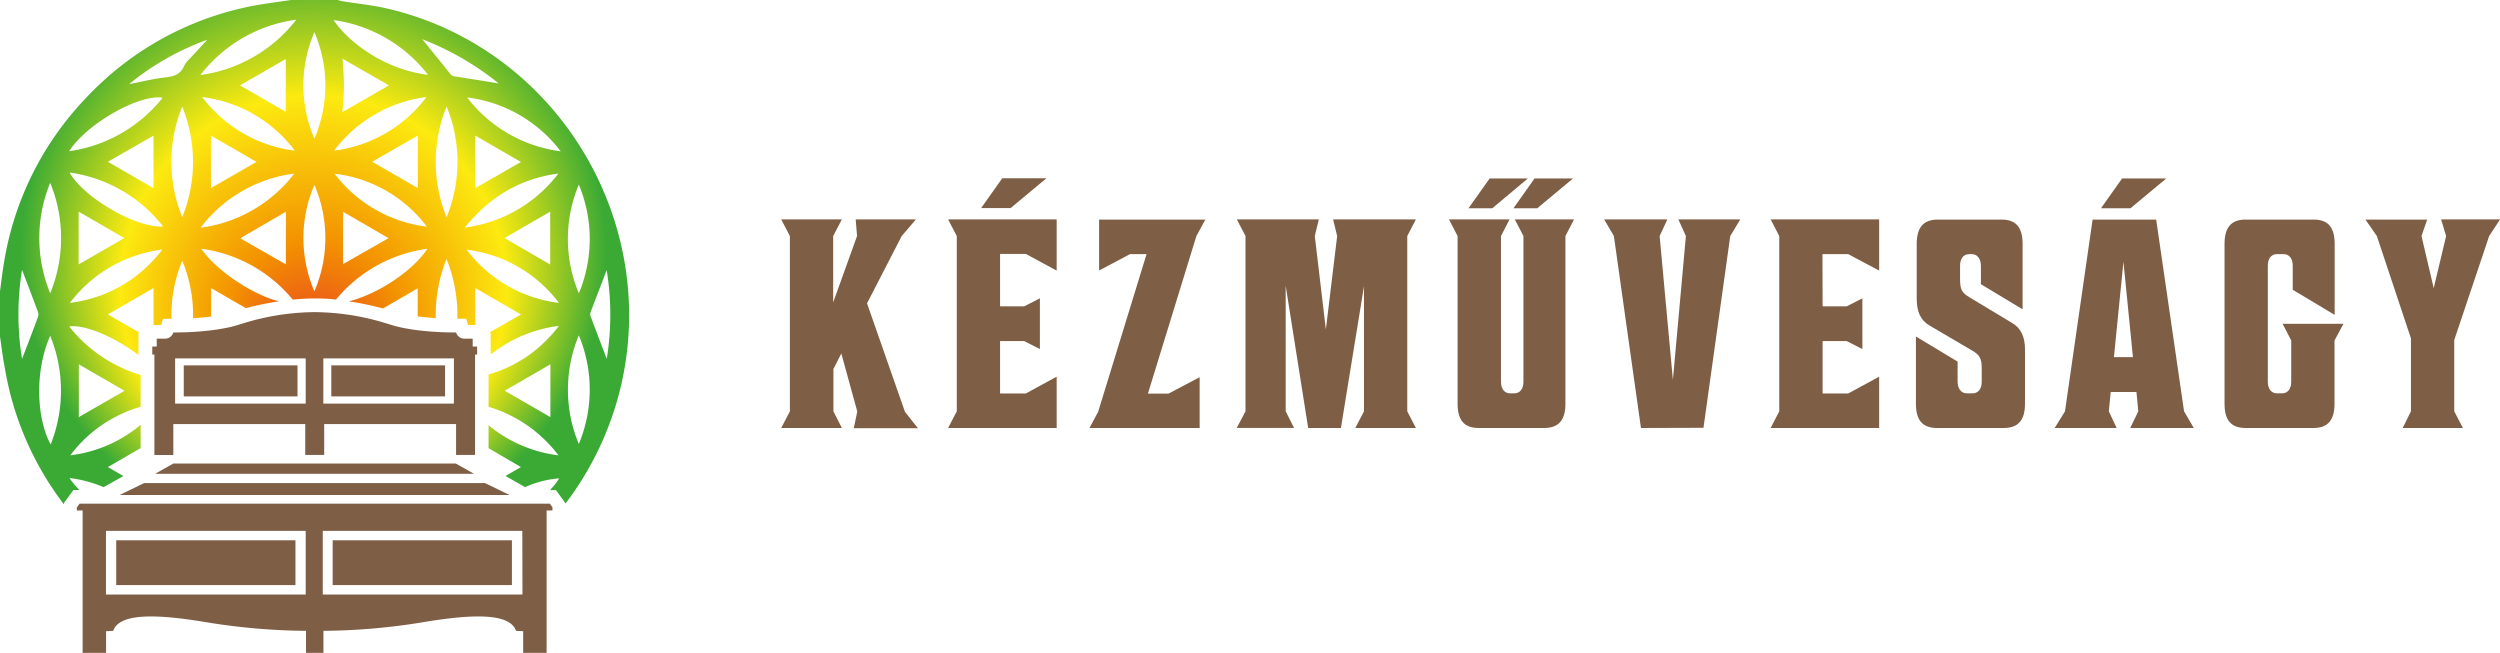 <svg xmlns="http://www.w3.org/2000/svg" xmlns:xlink="http://www.w3.org/1999/xlink" viewBox="0 0 497.79 130"><defs><style>.cls-1{fill:#7f5e46;}.cls-2{fill:url(#radial-gradient);}</style><radialGradient id="radial-gradient" cx="58.16" cy="80.16" fy="103.918" r="62.7" gradientTransform="translate(8.35 -24.6) scale(0.93 0.93)" gradientUnits="userSpaceOnUse"><stop offset="0" stop-color="#e6332a"/><stop offset="0.3" stop-color="#f39200"/><stop offset="0.66" stop-color="#fcea10"/><stop offset="1" stop-color="#3aaa35"/></radialGradient></defs><g id="Layer_2" data-name="Layer 2"><g id="logo"><path class="cls-1" d="M167.63,85.22H155.55l1.73-3.32V47l-1.73-3.32h12.08L165.9,47V60.21L170.65,47l-.27-3.32h12L179.54,47l-6.9,13.4L180.19,82l2.58,3.26H170l.7-3.32-3.18-11.56-1.57,3.09V81.9Z"/><path class="cls-1" d="M199.13,61h4.8l3.13-1.6V69.51l-3.13-1.6h-4.8V78.35h5.12L210.4,75V85.22H188.78l1.73-3.32V47l-1.73-3.32H210.4v10.2l-6.15-3.32h-5.12Zm2.1-19.57h-5.87l4.2-5.93h8.79Z"/><path class="cls-1" d="M238.22,47l-9.65,31.37h4.1l6.2-3.26V85.22H216.93L218.66,82,228.3,50.6H225l-6.15,3.26V43.72H240Z"/><path class="cls-1" d="M267,85.22h-6.52L256,56.89v25l1.67,3.32H246.25L248,81.9V47l-1.73-3.32h16.33l-.8,3.32L264,65.6,266.25,47l-.81-3.32h16.49L280.21,47V81.9l1.72,3.32H269.86l1.73-3.32V57Z"/><path class="cls-1" d="M307.44,85.22h-13c-3,0-4.21-1.66-4.21-4.86V47l-1.72-3.32h12.07L298.87,47V76c0,1.31.59,2.32,1.83,2.32h.81c1.24,0,1.83-1,1.83-2.32V47l-1.72-3.32h11.8L311.7,47V80.36C311.7,83.56,310.46,85.22,307.44,85.22Zm-10.3-43.75H292.4l4.21-5.93h7.6Zm8.95,0h-4.74l4.2-5.93h7.66Z"/><path class="cls-1" d="M326.74,85.22,321.35,47l-1.94-3.32H332L330.46,47l2.64,28.64L335.69,47l-1.51-3.32h12.34l-2,3.32-5.33,38.18Z"/><path class="cls-1" d="M362.91,61h4.79l3.13-1.6V69.51l-3.13-1.6h-4.79V78.35H368L374.17,75V85.22H352.56l1.72-3.32V47l-1.72-3.32h21.61v10.2L368,50.6h-5.12Z"/><path class="cls-1" d="M392.59,50.6h-.48c-1.24,0-1.83,1-1.83,2.31v2.73c0,2,.38,2.67,1.88,3.56l8.47,5.1c1.83,1.06,2.58,2.84,2.58,5.33V80.36c0,3.2-1.24,4.86-4.25,4.86H385.7c-3,0-4.21-1.66-4.21-4.86V67l8.3,5v4c0,1.31.65,2.32,1.84,2.32h1.13c1.24,0,1.83-1,1.83-2.32V73.37c0-2-.38-2.67-1.89-3.56l-8.51-5c-1.84-1.07-2.54-2.84-2.54-5.33V48.59c0-3.21,1.24-4.87,4.21-4.87h12.66c3,0,4.21,1.66,4.21,4.87v13l-8.3-5V52.91C394.43,51.61,393.78,50.6,392.59,50.6Z"/><path class="cls-1" d="M434.88,81.9l1.94,3.32H424.16l1.61-3.32-.37-3.85h-5.12l-.38,3.85,1.56,3.32H409.12l2.05-3.32,5.5-38.18h12.66ZM424.21,41.47h-5.87l4.2-5.93h8.79Zm-3.29,29.64h3.78l-1.89-19Z"/><path class="cls-1" d="M454.69,50.6h-1.3c-1.24,0-1.83,1-1.83,2.31V76c0,1.31.59,2.32,1.83,2.32h1c1.24,0,1.83-1,1.83-2.32V67.79l-1.72-3.32h12.12l-1.78,3.32V80.36c0,3.2-1.24,4.86-4.2,4.86H447.14c-3,0-4.2-1.66-4.2-4.86V48.59c0-3.21,1.24-4.87,4.2-4.87h13.53c3,0,4.2,1.66,4.2,4.87V62.7l-8.35-5V52.91C456.52,51.61,455.93,50.6,454.69,50.6Z"/><path class="cls-1" d="M480.06,81.9V67.38L473.27,47,471,43.72h12.29L482.16,47l2.43,10.38L487.06,47l-1-3.32h11.75L495.63,47l-6.95,20.7V81.9l1.73,3.32h-12Z"/><rect class="cls-1" x="65.97" y="72.75" width="22.65" height="6.18"/><polygon class="cls-1" points="94.38 94.34 30.89 94.34 34.51 92.3 90.76 92.3 94.38 94.34"/><polygon class="cls-1" points="101.45 98.56 23.82 98.56 28.7 96.19 96.57 96.19 101.45 98.56"/><rect class="cls-1" x="36.59" y="72.75" width="22.65" height="6.18"/><path class="cls-1" d="M94.12,69V67.44H92.43a1.75,1.75,0,0,1-1.62-1.24c-7.73,0-11.9-1.18-12.93-1.52l-1.15-.35a49.2,49.2,0,0,0-14.07-2.18,49.2,49.2,0,0,0-14.07,2.18l-1.14.35c-1,.34-5.2,1.52-12.94,1.52a1.74,1.74,0,0,1-1.62,1.24H31.21V69h-.89v1.6h.42v20h3.77V84.44H60.78v6.15h3.77V84.44H90.81v6.15h3.78v-20H95V69ZM60.87,80.36h-26v-9h26Zm29.51,0h-26v-9h26Z"/><rect class="cls-1" x="23.14" y="107.58" width="35.69" height="8.92"/><path class="cls-1" d="M109.48,100.29H15.84l-.54.74v.61h1.15V130h4.67v-4.32l1.42-.07c1.22-3.51,8.33-3.44,18.75-1.68a127.38,127.38,0,0,0,19.64,1.68V130H64.4v-4.39A127.21,127.21,0,0,0,84,123.93c10.43-1.76,17.53-1.83,18.75,1.68l1.42.07V130h4.67V101.64H110V101ZM60.87,118.38H21.1V105.7H60.87Zm43.16,0H64.27V105.7H104Z"/><rect class="cls-1" x="66.24" y="107.58" width="35.69" height="8.92"/><path class="cls-2" d="M77.18,1.72c-3-.7-6.09-1-9.13-1.49a5.61,5.61,0,0,1-.8-.23H58C56.32.24,54.68.46,53,.72a61.31,61.31,0,0,0-36,18.92A61.51,61.51,0,0,0,.81,52.2C.48,54.11.27,56,0,58v9c.32,2.17.57,4.35,1,6.5a61.27,61.27,0,0,0,11.73,26.93v-.28l1.88-2.58h1.22a16.26,16.26,0,0,1-2-2.39A25,25,0,0,1,20.64,97l3.93-2.21L21.49,93,28,89.22V84.59a26.68,26.68,0,0,1-14,6.07A26.67,26.67,0,0,1,28,81V74.66A28.65,28.65,0,0,1,13.78,65c3.26-.45,9.27,2.24,13.79,5.7V66.25h.23c-2.11-1.21-4.26-2.46-6.31-3.65l9.08-5.25v7.37h1.51l.36-1.24h1.7a28,28,0,0,1,2.15-11.55,28.11,28.11,0,0,1,2.15,11.43c1.37-.08,2.57-.2,3.59-.33V57.36l6.93,4A58.82,58.82,0,0,1,55.56,60c-5-1.21-12.44-6-15.47-10.47a28.49,28.49,0,0,1,18.2,10.13c1.92-.19,3.31-.23,4-.23H63c.65,0,2,0,3.9.22A28.54,28.54,0,0,1,85.11,49.53C82.06,54.13,75,58.65,69.43,60a57.8,57.8,0,0,1,6.83,1.42l6.91-4V63c1,.13,2.22.25,3.6.34a30.06,30.06,0,0,1,2.14-11.79,30,30,0,0,1,2.16,11.91h1.76l.36,1.24h1.44V57.35l9.1,5.26L97.4,66.25h.3v4.34a27.25,27.25,0,0,1,13.58-5.7,26.77,26.77,0,0,1-14,9.68V81a27.11,27.11,0,0,1,13.92,9.67,27,27,0,0,1-13.92-6v4.57L103.72,93l-3.07,1.77L104.56,97a20.05,20.05,0,0,1,6.78-1.75,13.33,13.33,0,0,1-1.84,2.34h1.2l1.87,2.58v.14a62.46,62.46,0,0,0,10.77-22.22C131.93,44.39,111,9.62,77.18,1.72ZM7.58,63.05C6.51,66,5.39,68.86,4.39,71.47a54.87,54.87,0,0,1,0-17.72c1,2.58,2.08,5.44,3.15,8.31A1.53,1.53,0,0,1,7.58,63.05ZM10,36.4a29.07,29.07,0,0,1,0,22A28.93,28.93,0,0,1,10,36.4Zm.11,52.14C7.38,83.6,6.75,74.22,10,66.87A28.91,28.91,0,0,1,10.07,88.54Zm5.59-16,9.1,5.27-9.1,5.24Zm93.89,10.51-9.1-5.25,9.1-5.26ZM13.77,30.11c3.44-5.41,13.85-11.38,18.62-10.66A28.93,28.93,0,0,1,13.77,30.11ZM30.57,27V37.47l-9.08-5.26ZM13.92,60.31A27.19,27.19,0,0,1,32.3,49.7,27.1,27.1,0,0,1,13.92,60.31Zm1.74-7.65V42.14l9.09,5.26ZM13.85,34.35A28.68,28.68,0,0,1,32.48,45.09C27.28,45.48,16.77,39.47,13.85,34.35Zm22.44,8.89a29,29,0,0,1,0-22A29.31,29.31,0,0,1,36.29,43.24Zm1.52-31.6a6.14,6.14,0,0,0-1.18,1.54c-.78,1.83-2.29,2.07-4,2.27-2.28.27-4.52.84-6.92,1.31A52.3,52.3,0,0,1,41.27,7.92C40.12,9.16,39,10.39,37.81,11.64Zm19.11,41-9.08-5.2,9.08-5.27Zm-17-7.28a27.83,27.83,0,0,1,18.68-10.8A28.05,28.05,0,0,1,39.91,45.34ZM42,37.45V27l9.07,5.23ZM40.26,19.33A27.21,27.21,0,0,1,58.71,30,27.32,27.32,0,0,1,40.26,19.33ZM47.79,17l9.11-5.24V22.26Zm-7.88-2.07A29,29,0,0,1,59,3.92,29.12,29.12,0,0,1,39.91,14.94ZM62.6,6.41a26.83,26.83,0,0,1,0,21.2A26.75,26.75,0,0,1,62.6,6.41ZM62.6,58a26.74,26.74,0,0,1,0-21.18A26.78,26.78,0,0,1,62.6,58Zm5.62-46.3L77.44,17l-9.25,5.32c.1-1.57.3-3.41.3-5.26S68.31,13.36,68.22,11.72Zm16.72,7.6A27.36,27.36,0,0,1,66.52,30,27.25,27.25,0,0,1,84.94,19.32ZM83.19,27V37.45L74.11,32.2ZM68.31,52.59V42.17l9.06,5.25Zm-1.7-18A26.93,26.93,0,0,1,85,45.13,27.09,27.09,0,0,1,66.61,34.56ZM66.43,4a28.7,28.7,0,0,1,18.8,10.91C76.72,13.87,69.39,8.48,66.43,4ZM88.92,43.26a29.29,29.29,0,0,1,0-22.06A29.15,29.15,0,0,1,88.92,43.26Zm1.41-28.09a1.11,1.11,0,0,1-.59-.36c-1.89-2.33-3.76-4.67-5.66-7a57,57,0,0,1,15.23,8.81C96.4,16.13,93.36,15.66,90.33,15.17Zm2.22,30.14c5-6.17,11.06-9.76,18.63-10.75A27.87,27.87,0,0,1,92.55,45.31Zm2.08-7.85V27l9.1,5.25Zm14.92,4.69V52.67l-9.09-5.27ZM92.91,49.71a27.11,27.11,0,0,1,18.38,10.6A27.13,27.13,0,0,1,92.91,49.71ZM93,19.4a27.61,27.61,0,0,1,18.64,10.73A28,28,0,0,1,93,19.4Zm22.25,69a28.06,28.06,0,0,1,0-21.63A28,28,0,0,1,115.24,88.43Zm0-30a28,28,0,0,1,0-21.65A28.07,28.07,0,0,1,115.25,58.42Zm5.56,13.06c-1-2.67-2.13-5.58-3.22-8.5a1.16,1.16,0,0,1,0-.78c1.08-2.87,2.19-5.73,3.21-8.39A54.85,54.85,0,0,1,120.81,71.48Z"/></g></g></svg>